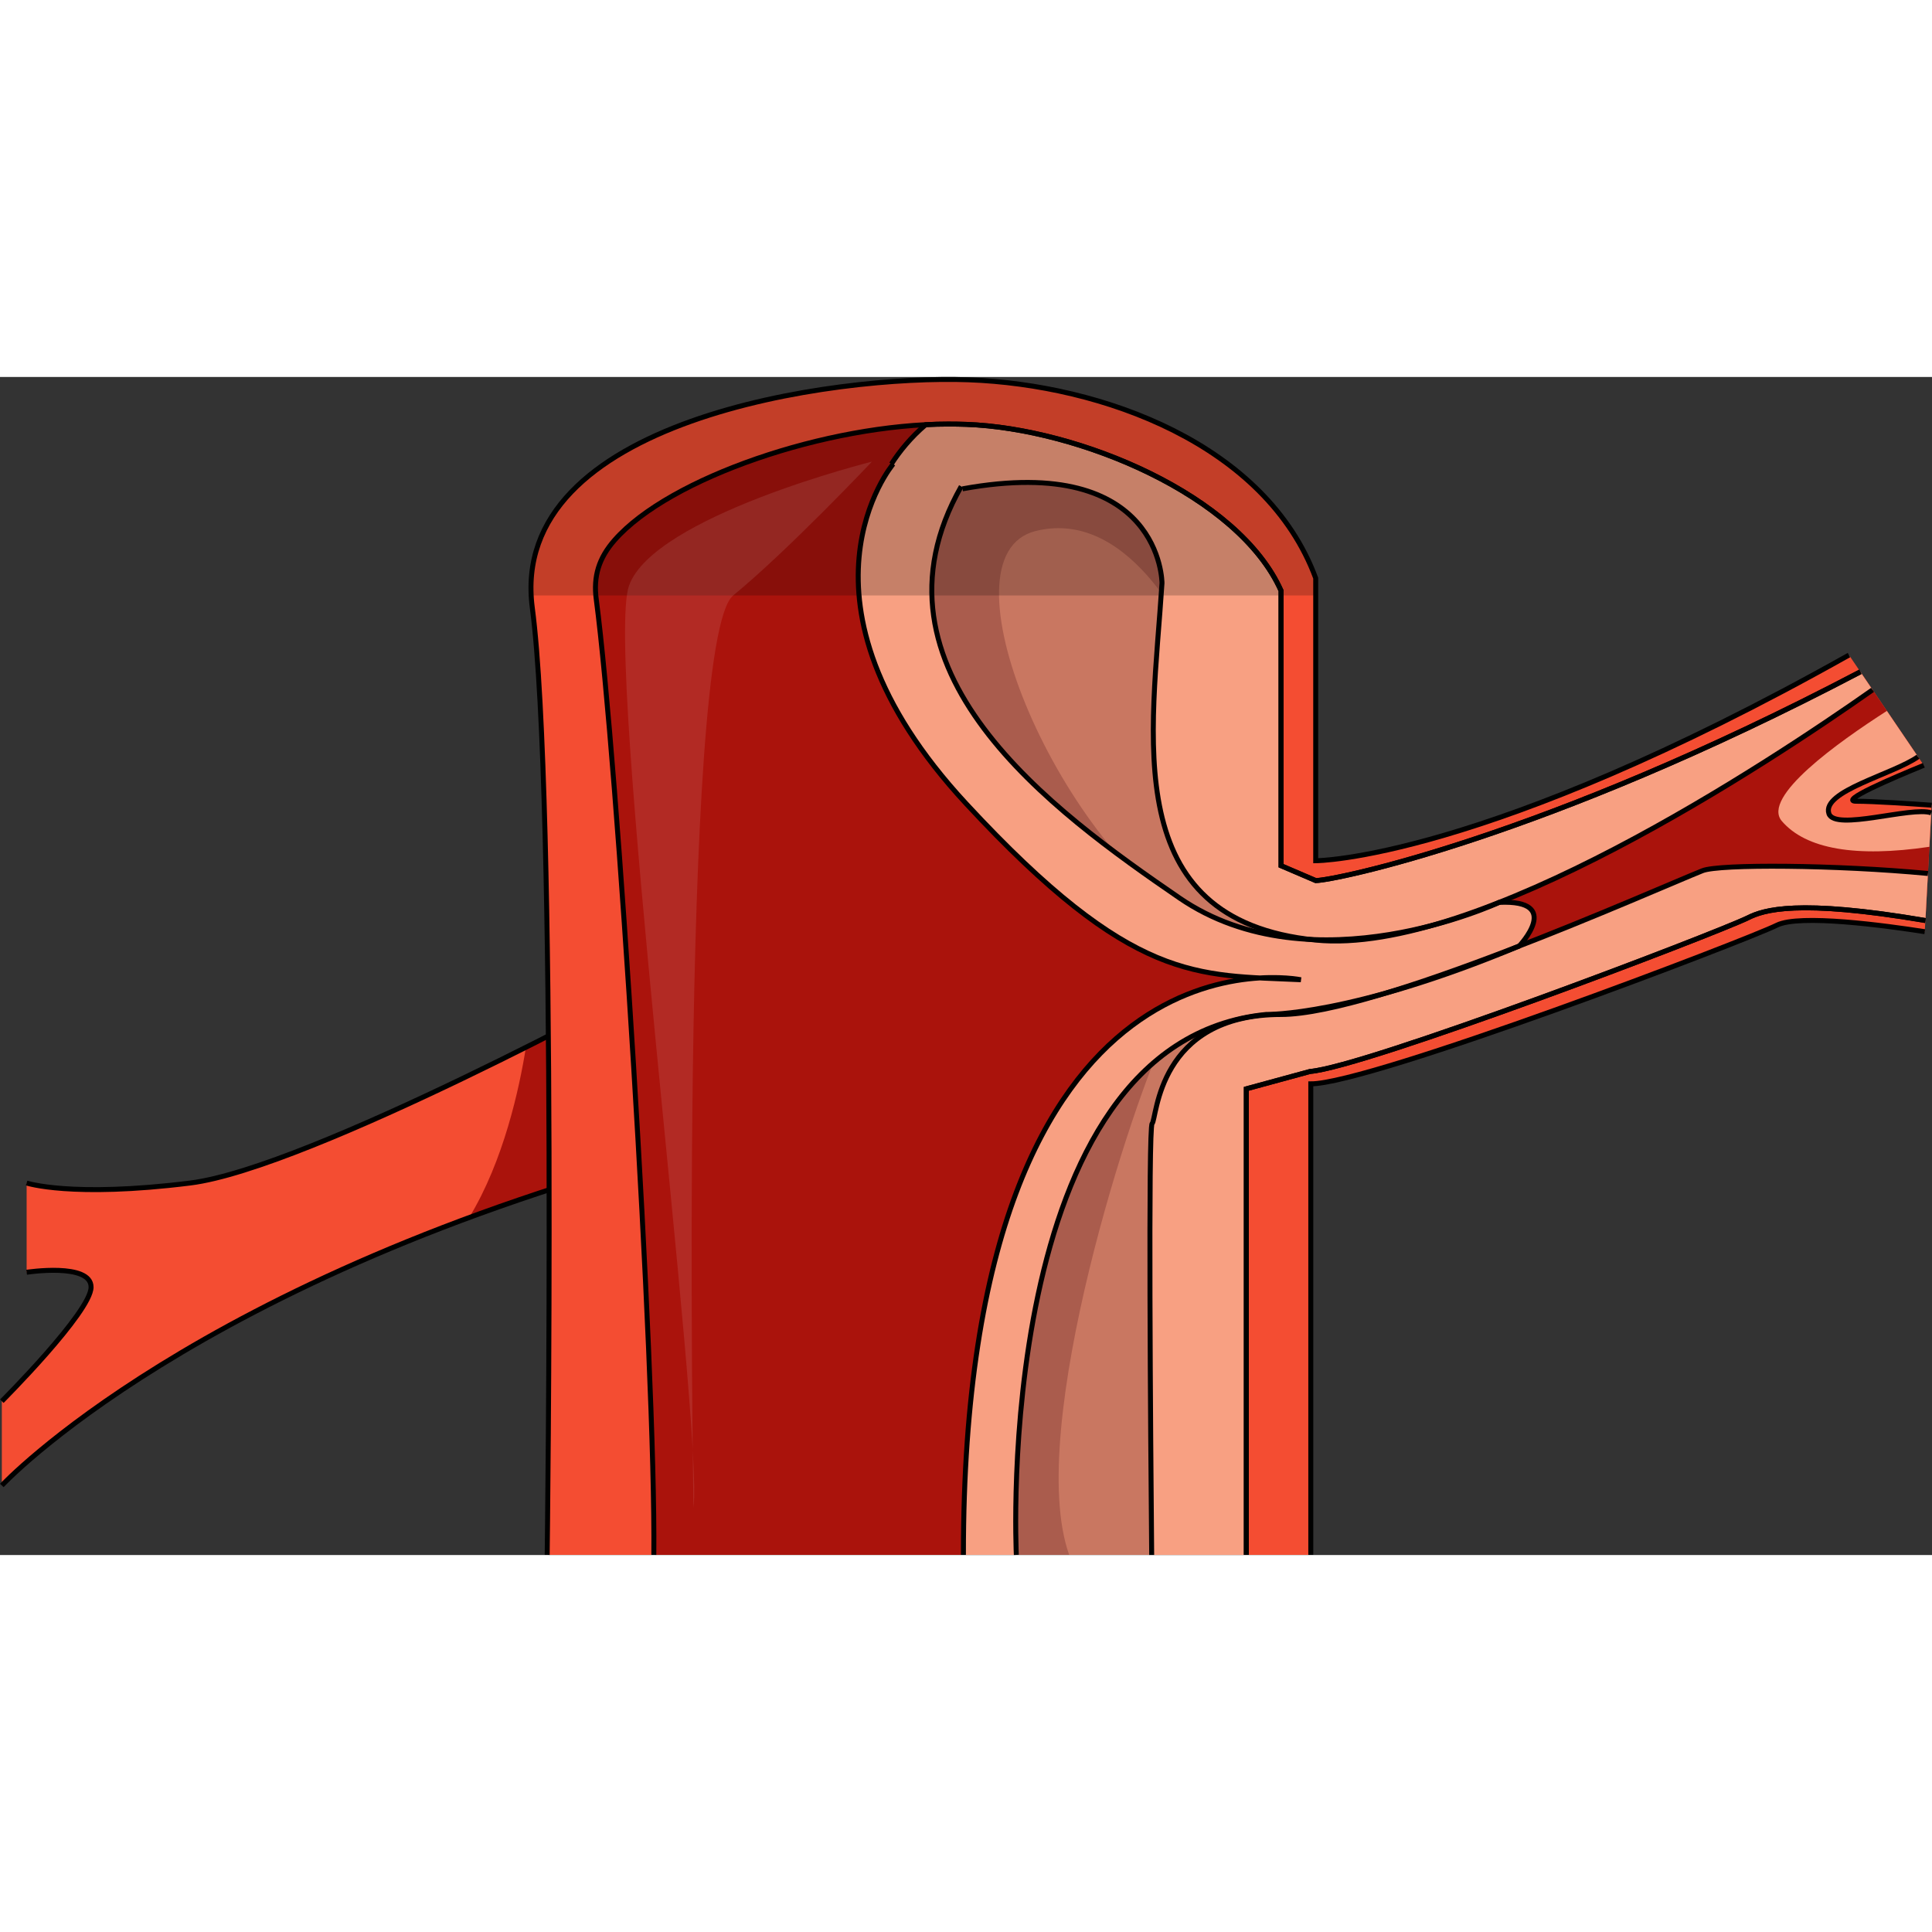 <?xml version="1.0" encoding="utf-8"?>
<!-- Created by: Science Figures, www.sciencefigures.org, Generator: Science Figures Editor -->
<svg version="1.1" id="Layer_1" xmlns="http://www.w3.org/2000/svg" xmlns:xlink="http://www.w3.org/1999/xlink" 
	 width="800px" height="800px" viewBox="0 0 389.66 237.6" enable-background="new 0 0 389.66 237.6" xml:space="preserve">
<rect x="0" y="0" width="389.66" height="237.6" fill="#333333" stroke="none"/>
<g>
	<path fill="#F44D32" d="M130.37,122.57c0,0-68,37-92,40s-33,0-33,0v18c0,0,13-2,13,3s-18,23-18,23v17c0,0,39-42,139-68
		L130.37,122.57z"/>
	<path fill="#AA130C" d="M94.62,169.54c13.31-4.92,28.19-9.66,44.75-13.97l-9-33c0,0-10.3,5.61-24.3,12.63
		C104.77,143.36,101.61,158.07,94.62,169.54z"/>
	<path fill="none" stroke="#000000" stroke-miterlimit="10" d="M0.37,223.57c0,0,39-42,139-68l-9-33c0,0-68,37-92,40s-33,0-33,0"/>
	<path fill="none" stroke="#000000" stroke-miterlimit="10" d="M5.37,180.57c0,0,13-2,13,3s-18,23-18,23"/>
	<path fill="#F44D32" d="M389.58,86.37c-4.1-0.29-11.67-0.8-15.21-0.8c-3.59,0,7.23-4.63,13.64-7.25l-15.09-22.23
		c-73.89,41.48-107.55,41.48-107.55,41.48v-57c-10-27-43-39-70-40s-93,8-88,46s3,191,3,191h154v-95c12,0,88-29,94-32
		c4.56-2.28,21.81,0.06,29.83,1.31L389.58,86.37z"/>
	<path opacity="0.2" d="M265.37,40.57c-10-27-43-39-70-40c-26.4-0.98-90.06,7.61-88.22,43.5h158.22V40.57z"/>
	<path fill="#AA130C" d="M389.5,87.91c-3.93-1.36-19.44,3.75-20.63,0.16c-1.51-4.53,12.96-7.93,17.97-11.47l-11.62-17.13
		c-64.09,33.63-106.27,42.1-109.84,42.1l-7-3V43.1c-8.58-19.23-40.73-32.7-63.48-33.54c-1.14-0.04-2.37-0.06-3.65-0.06
		c-24.37,0-56.23,10.8-67.29,23.41c-3.17,3.61-4.31,7.3-3.69,11.96c4.24,32.25,11.97,154.43,11.61,192.7h119.5v-94l12.85-3.5
		c11.11-0.89,81.1-27.51,88.34-31c3.12-1.56,9.88-3.85,35.77,0.56L389.5,87.91z"/>
	<path fill="#C97761" d="M266.87,107.07c0,0-17-1-16-2s-10-50-10-50s0-15-1-18s-16-18-16-18l-38.34-6.54c0,0-26.66,28.54,7.34,58.54
		s39,39,39,39l23,6l13,5l-10,2l-30,12l-20,37c0,0-6,41-6,43c0,1.63-3.3,16.46-4,22.5h43.39c-1.39-2.5,6.61-100.5,6.61-100.5l20-5
		l39-13l-7-18L266.87,107.07z"/>
	<g>
		<path fill="#AA5C4D" d="M192.87,71.07c34,30,39,39,39,39l14.56,3.8c-1.52-1.2-3.36-2.46-5.56-3.8c-28-17-52-74-32-79s32,24,32,24
			s0-15-1-18s-16-18-16-18l-38.34-6.54C185.53,12.53,158.87,41.07,192.87,71.07z"/>
		<path fill="#AA5C4D" d="M235.3,132.1l-7.43,2.97l-20,37c0,0-6,41-6,43c0,1.63-3.3,16.46-4,22.5h17.77
			C206.61,212.23,228.89,144.83,235.3,132.1z"/>
		<path fill="#AA5C4D" d="M252.09,125.38l-13.44,5.38C242.22,131.15,249.82,129.43,252.09,125.38z"/>
	</g>
	<path fill="#F8A082" d="M388.84,100.14c-18.52-1.76-42.08-1.92-45.47-0.56c-10,4-65.76,29-85,29c-25,0-25,21-26,22
		c-0.81,0.81-0.31,63.28-0.09,87h19.09v-94l12.85-3.5c11.11-0.89,81.1-27.51,88.34-31c3.12-1.56,9.88-3.85,35.77,0.56L388.84,100.14
		z"/>
	<path fill="#F8A082" d="M389.5,87.91c-3.93-1.36-19.44,3.75-20.63,0.16c-1.51-4.53,12.96-7.93,17.97-11.47l-6.28-9.25
		c-9.93,6.37-25.33,17.39-21.19,22.22c4.85,5.66,14.97,7.38,29.76,5.19L389.5,87.91z"/>
	<path fill="#F8A082" d="M375.21,59.47c-64.09,33.63-106.27,42.1-109.84,42.1l-7-3V43.1c-8.58-19.23-40.73-32.7-63.48-33.54
		c-1.14-0.04-2.37-0.06-3.65-0.06c-1.49,0-3,0.04-4.53,0.12c-9.34,7.95-11.34,17.95-11.34,17.95c59-20,59,14,59,14c-2,31-9,68,31,72
		c32.49,3.25,91.34-35.71,112.31-50.46L375.21,59.47z"/>
	<path fill="#F8A082" d="M204.98,237.57c0,0-5.11-103.5,50.39-109c0,0,17.08,0.39,51.04-13.8c0,0,8.96-9.4-4.04-8.8
		c0,0-37.58,17.58-64.5-0.9c-25.5-17.5-65-46-44-83l-13.72-4.53c0,0-23.28,27.53,14.72,68.53c33.66,36.32,46.5,34.5,67.5,35.5
		c0,0-68.11-14-68.06,116H204.98z"/>
	<path opacity="0.2" d="M258.37,43.1c-8.58-19.23-40.73-32.7-63.48-33.54c-1.14-0.04-2.37-0.06-3.65-0.06
		c-24.37,0-56.23,10.8-67.29,23.41c-2.98,3.4-4.15,6.88-3.76,11.16h138.18V43.1z"/>
	<path fill="none" stroke="#000000" stroke-miterlimit="10" d="M251.37,237.57v-94l12.85-3.5c11.11-0.89,81.1-27.51,88.34-31
		c3.12-1.56,9.88-3.85,35.77,0.56"/>
	<path fill="none" stroke="#000000" stroke-miterlimit="10" d="M388.84,100.14c-18.52-1.76-42.08-1.92-45.47-0.56
		c-10,4-65.76,29-85,29c-25,0-25,21-26,22c-0.81,0.81-0.31,63.28-0.09,87"/>
	<path fill="none" stroke="#000000" stroke-miterlimit="10" d="M375.21,59.47c-64.09,33.63-106.27,42.1-109.84,42.1l-7-3V43.1
		c-8.58-19.23-40.73-32.7-63.48-33.54c-1.14-0.04-2.37-0.06-3.65-0.06c-1.49,0-3,0.04-4.53,0.12c-3.01,2.56-5.25,5.34-6.92,7.92"/>
	<path fill="none" stroke="#000000" stroke-miterlimit="10" d="M194.13,22.56c40.23-7.33,40.23,19.01,40.23,19.01c-2,31-9,68,31,72
		c32.49,3.25,91.34-35.71,112.31-50.46"/>
	<path fill="none" stroke="#000000" stroke-miterlimit="10" d="M375.21,59.47c-64.09,33.63-106.27,42.1-109.84,42.1l-7-3V43.1
		c-8.58-19.23-40.73-32.7-63.48-33.54c-1.14-0.04-2.37-0.06-3.65-0.06c-24.37,0-56.23,10.8-67.29,23.41
		c-3.17,3.61-4.31,7.3-3.69,11.96c4.24,32.25,11.97,154.43,11.61,192.7"/>
	<path fill="none" stroke="#000000" stroke-miterlimit="10" d="M389.5,87.91c-3.93-1.36-19.44,3.75-20.63,0.16
		c-1.51-4.53,12.96-7.93,17.97-11.47"/>
	<path fill="none" stroke="#000000" stroke-miterlimit="10" d="M251.37,237.57v-94l12.85-3.5c11.11-0.89,81.1-27.51,88.34-31
		c3.12-1.56,9.88-3.85,35.77,0.56"/>
	<path fill="none" stroke="#000000" stroke-miterlimit="10" d="M372.91,56.09c-73.89,41.48-107.55,41.48-107.55,41.48v-57
		c-10-27-43-39-70-40s-93,8-88,46s3,191,3,191"/>
	<path fill="none" stroke="#000000" stroke-miterlimit="10" d="M389.58,86.37c-4.1-0.29-11.67-0.8-15.21-0.8
		c-3.59,0,7.23-4.63,13.64-7.25"/>
	<path fill="none" stroke="#000000" stroke-miterlimit="10" d="M264.37,237.57v-95c12,0,88-29,94-32
		c4.56-2.28,21.81,0.06,29.83,1.31"/>
	<path fill="none" stroke="#000000" stroke-miterlimit="10" d="M204.98,237.57c0,0-5.11-103.5,50.39-109c0,0,17.08,0.39,51.04-13.8
		c0,0,8.96-9.4-4.04-8.8c0,0-37.58,17.58-64.5-0.9c-25.5-17.5-65-46-44-83"/>
	<path fill="none" stroke="#000000" stroke-miterlimit="10" d="M180.15,17.54c0,0-23.28,27.53,14.72,68.53
		c33.66,36.32,46.5,34.5,67.5,35.5c0,0-68.11-14-68.06,116"/>
	<path opacity="0.1" fill="#FFFFFF" d="M175.87,17.07c0,0-44,11-49,25s15,169,13,186c0,0-3-175,8-184S175.87,17.07,175.87,17.07z"/>
</g>
</svg>